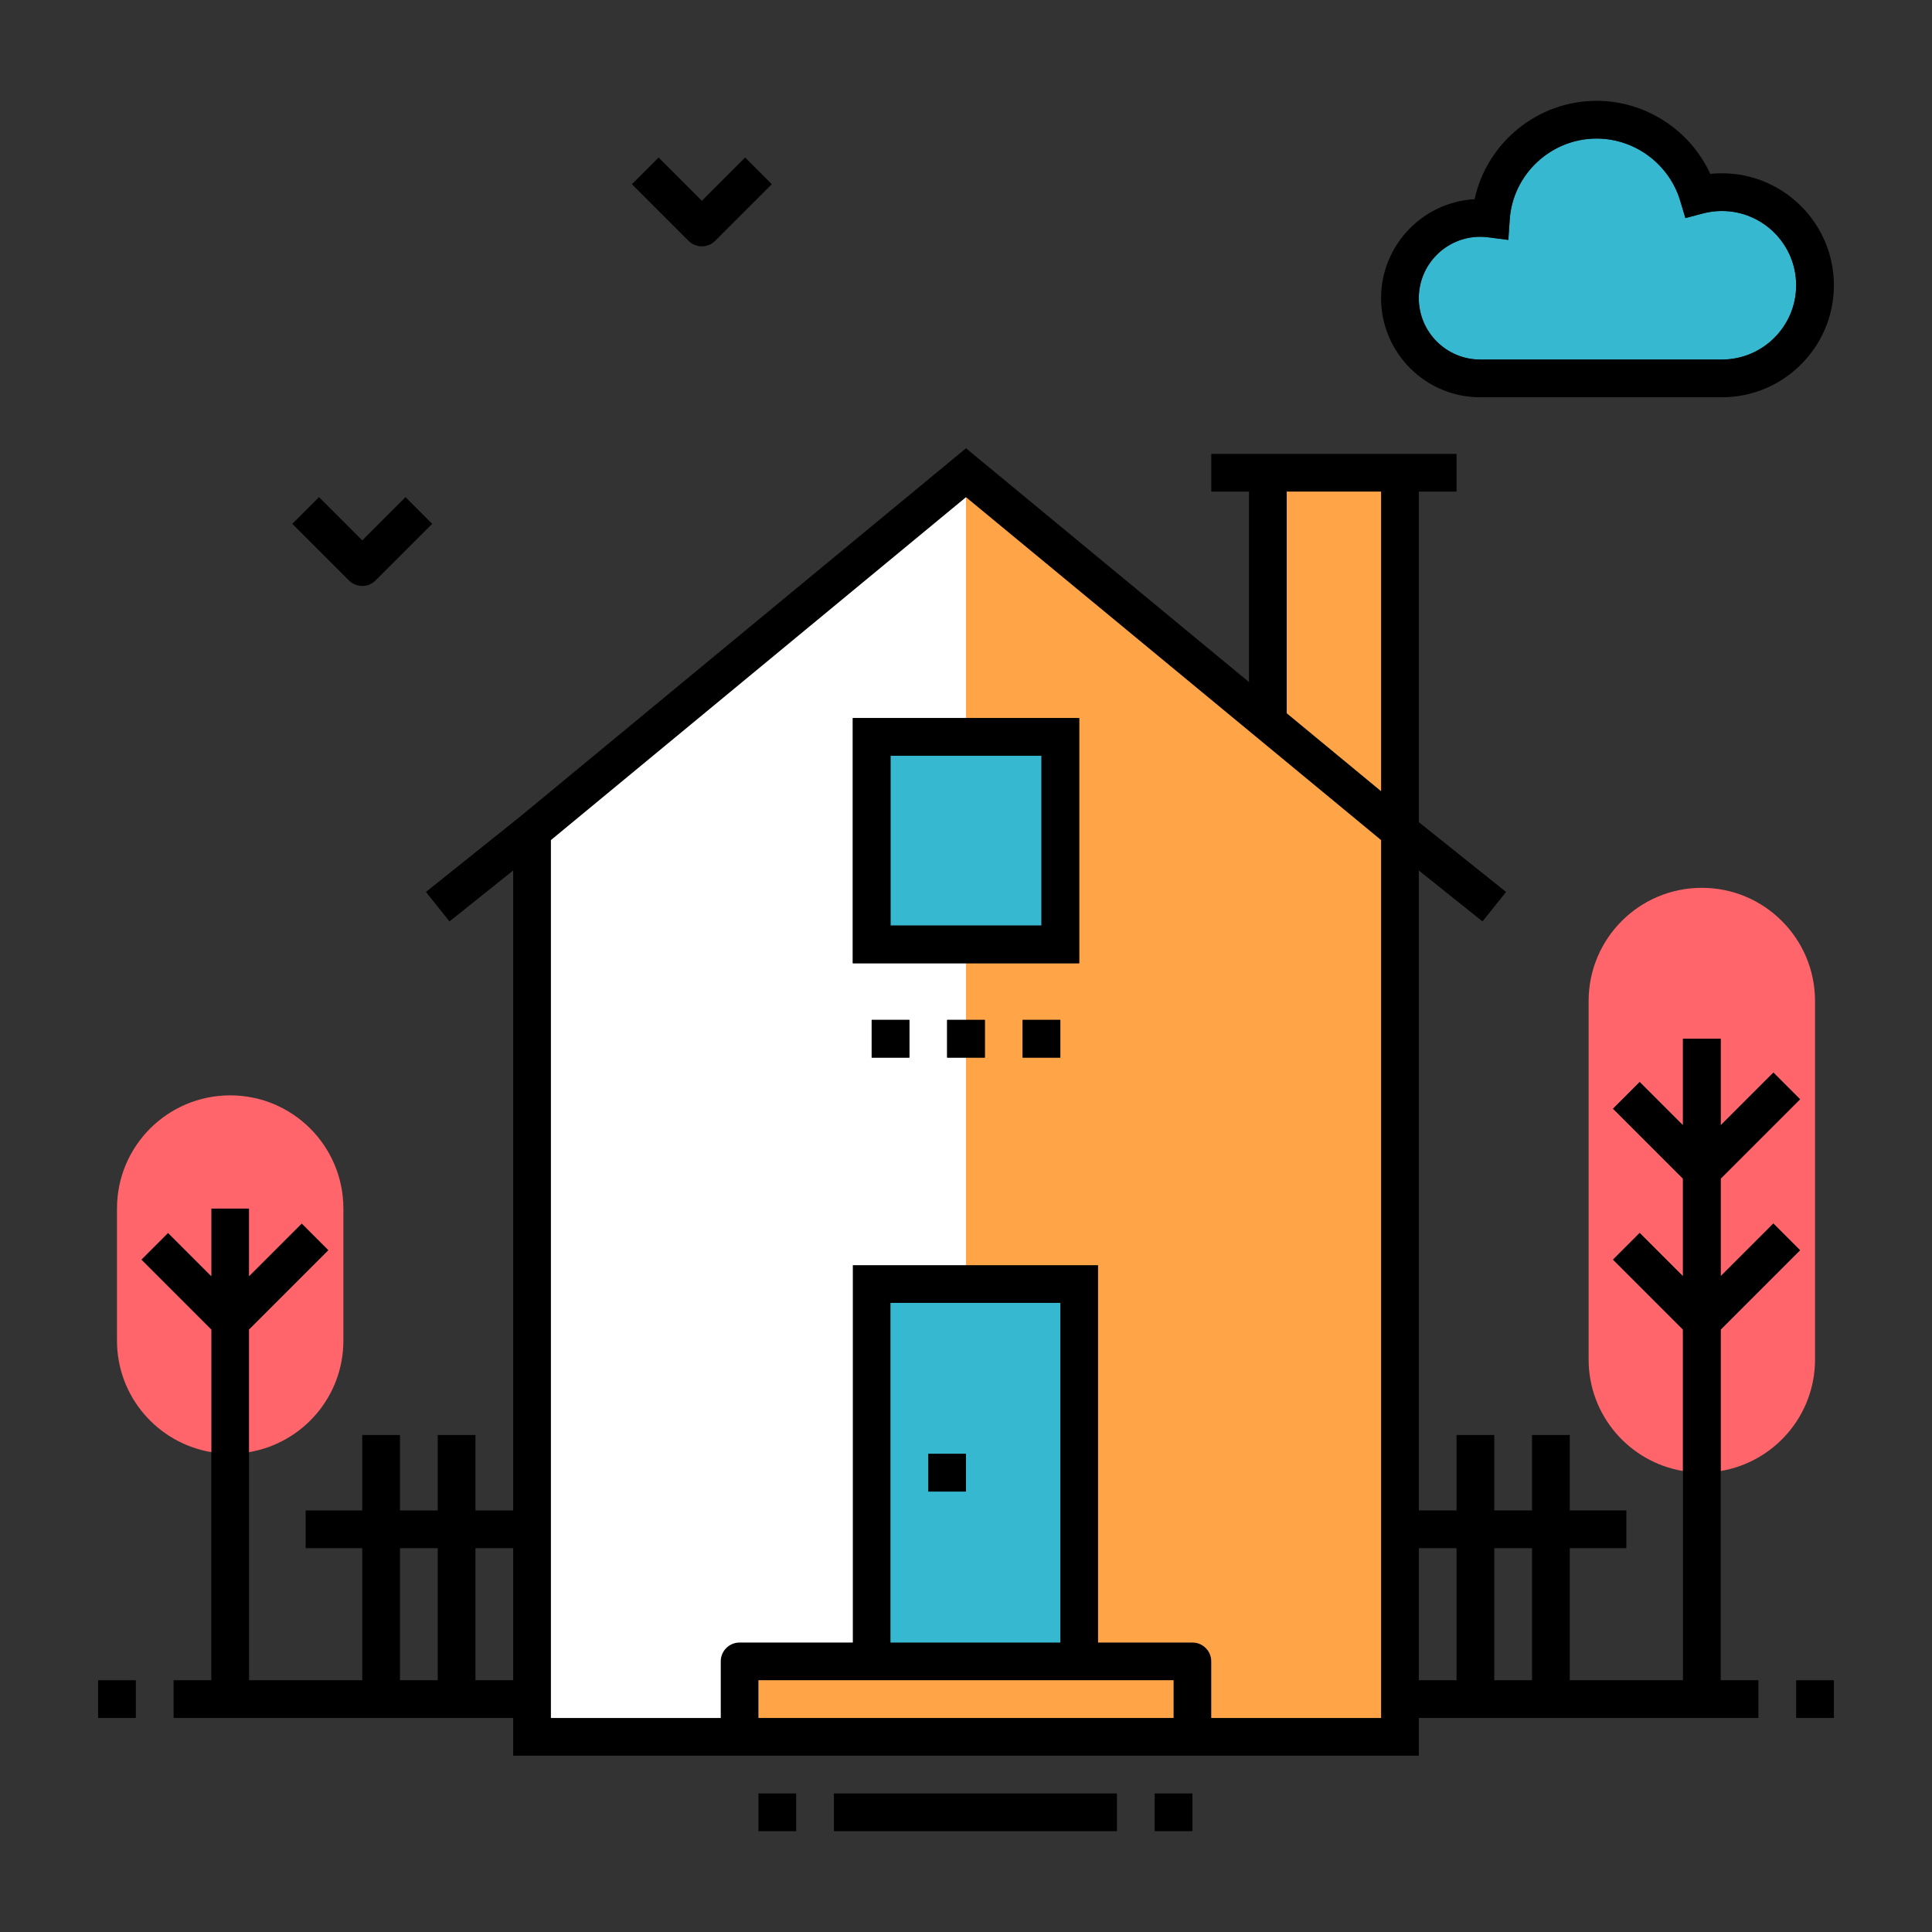 <svg xmlns="http://www.w3.org/2000/svg" xmlns:xlink="http://www.w3.org/1999/xlink" height="512px" id="House" viewBox="0 0 512 512" width="512px" xml:space="preserve"><rect x="0" y="0" width="512" height="512" fill="#333333" stroke="none"/><rect fill="none" height="35" width="10" x="396" y="410.281"></rect><rect fill="none" height="35" width="10" x="106" y="410.281"></rect><rect fill="none" height="35" width="10" x="376" y="410.281"></rect><rect fill="none" height="35" width="10" x="126" y="410.281"></rect><path d="M427.465,333.816l7.07-7.07L446,338.211v-25.859l-18.535-18.535l7.07-7.07L446,298.211v-22.93h10v22.93 l13.965-13.965l7.07,7.07L456,312.352v25.859l13.965-13.965l7.07,7.07L456,352.352v37.48c14.18-2.387,25-14.691,25-29.551v-95 c0-16.566-13.434-30-30-30s-30,13.434-30,30v95c0,14.859,10.82,27.164,25,29.551v-37.48L427.465,333.816z" fill="#FF656A"></path><path d="M456,352.352l21.035-21.035l-7.07-7.07L456,338.211v-25.859l21.035-21.035l-7.07-7.07L456,298.211v-22.93h-10v22.93 l-11.465-11.465l-7.07,7.07L446,312.352v25.859l-11.465-11.465l-7.07,7.07L446,352.352v37.48v55.449h-30v-35h15v-10h-15v-20h-10v20 h-10v-20h-10v20h-10V230.688l16.875,13.5l6.25-7.813L376,217.879v-87.598h10v-10h-15h-35h-15v10h10v50.477l-75-61.961l-62.23,51.406 l-55.891,46.172l-25,20l6.242,7.813L136,230.684v169.598h-10v-20h-10v20h-10v-20H96v20H81v10h15v35H81H66v-60.449v-32.48 l21.035-21.035l-7.07-7.07L66,338.211v-17.93H56v17.93l-11.465-11.465l-7.07,7.07L56,352.352v32.48v60.449H46v10h10h10h15h55v10h60 h120h60v-10h70h10h10v-10h-10v-55.449V352.352z M116,445.281h-10v-35h10V445.281z M136,445.281h-10v-35h10V445.281z M311,455.281 h-55h-55v-10h25h65h20V455.281z M236,435.281v-90h45v90H236z M366,455.281h-45v-15c0-2.762-2.234-5-5-5h-25v-100h-35h-30v100h-30 c-2.762,0-5,2.238-5,5v15h-45V222.637l110-90.871l110,90.871V455.281z M366,209.668l-25-20.652v-58.734h25V209.668z M386,445.281 h-10v-35h10V445.281z M406,445.281h-10v-35h10V445.281z"></path><path d="M37.465,333.816l7.07-7.07L56,338.211v-17.93h10v17.93l13.965-13.965l7.07,7.07L66,352.352v32.48 c14.184-2.387,25-14.691,25-29.551v-35c0-16.566-13.434-30-30-30s-30,13.434-30,30v35c0,14.859,10.816,27.164,25,29.551v-32.48 L37.465,333.816z" fill="#FF656A"></path><path d="M456.316,55.918c-1.699,0-3.383,0.215-4.996,0.645l-4.672,1.234l-1.391-4.629 c-2.922-9.688-12.016-16.449-22.129-16.449c-12.121,0-22.246,9.469-23.043,21.551l-0.355,5.316l-5.285-0.691 c-0.719-0.094-1.445-0.145-2.18-0.145c-8.969,0-16.266,7.297-16.266,16.266c0,8.973,7.297,16.266,16.266,16.266h64.051 c10.855,0,19.684-8.828,19.684-19.68C476,64.746,467.172,55.918,456.316,55.918z" fill="#37B8D1"></path><path d="M456.316,45.918c-1.027,0-2.059,0.051-3.082,0.16c-5.324-11.594-17.133-19.359-30.105-19.359 c-15.723,0-29.102,11.117-32.344,26.07C376.984,53.559,366,65.027,366,79.016c0,14.484,11.781,26.266,26.266,26.266h64.051 c16.367,0,29.684-13.313,29.684-29.68S472.684,45.918,456.316,45.918z M456.316,95.281h-64.051c-8.969,0-16.266-7.293-16.266-16.266 c0-8.969,7.297-16.266,16.266-16.266c0.734,0,1.461,0.051,2.18,0.145l5.285,0.691l0.355-5.316 c0.797-12.082,10.922-21.551,23.043-21.551c10.113,0,19.207,6.762,22.129,16.449l1.391,4.629l4.672-1.234 c1.613-0.43,3.297-0.645,4.996-0.645c10.855,0,19.684,8.828,19.684,19.684C476,86.453,467.172,95.281,456.316,95.281z"></path><path d="M84.535,131.746l-7.07,7.07l15,15c0.977,0.977,2.254,1.465,3.535,1.465s2.559-0.488,3.535-1.465l15-15l-7.07-7.07 L96,143.211L84.535,131.746z"></path><path d="M186,53.211l-11.465-11.465l-7.07,7.07l15,15c0.977,0.977,2.254,1.465,3.535,1.465s2.559-0.488,3.535-1.465l15-15 l-7.07-7.07L186,53.211z"></path><rect height="10" width="10" x="476" y="445.281"></rect><rect height="10" width="10" x="26" y="445.281"></rect><polygon fill="#FFA447" points="341,189.016 366,209.668 366,130.281 341,130.281 "></polygon><path d="M256,190.281h30v65h-30v15h5v10h-5v55h35v100h25c2.766,0,5,2.238,5,5v15h45V222.637l-110-90.871V190.281z M281,280.281h-10v-10h10V280.281z" fill="#FFA447"></path><path d="M251,280.281v-10h5v-15h-30v-65h30v-58.516l-110,90.871v232.645h45v-15c0-2.762,2.238-5,5-5h30v-100h30v-55 H251z M241,280.281h-10v-10h10V280.281z" fill="#FFFFFF"></path><path d="M236,345.281v90h45v-90H236z M256,395.281h-10v-10h10V395.281z" fill="#37B8D1"></path><rect fill="#37B8D1" height="45" width="40" x="236" y="200.281"></rect><path d="M226,255.281h30h30v-65h-30h-30V255.281z M236,200.281h40v45h-40V200.281z"></path><rect height="10" width="10" x="246" y="385.281"></rect><polygon fill="#FFA447" points="226,445.281 201,445.281 201,455.281 256,455.281 311,455.281 311,445.281 291,445.281 "></polygon><rect height="10" width="10" x="231" y="270.281"></rect><polygon points="251,280.281 256,280.281 261,280.281 261,270.281 256,270.281 251,270.281 "></polygon><rect height="10" width="10" x="271" y="270.281"></rect><rect height="10" width="75" x="221" y="475.281"></rect><rect height="10" width="10" x="201" y="475.281"></rect><rect height="10" width="10" x="306" y="475.281"></rect></svg>